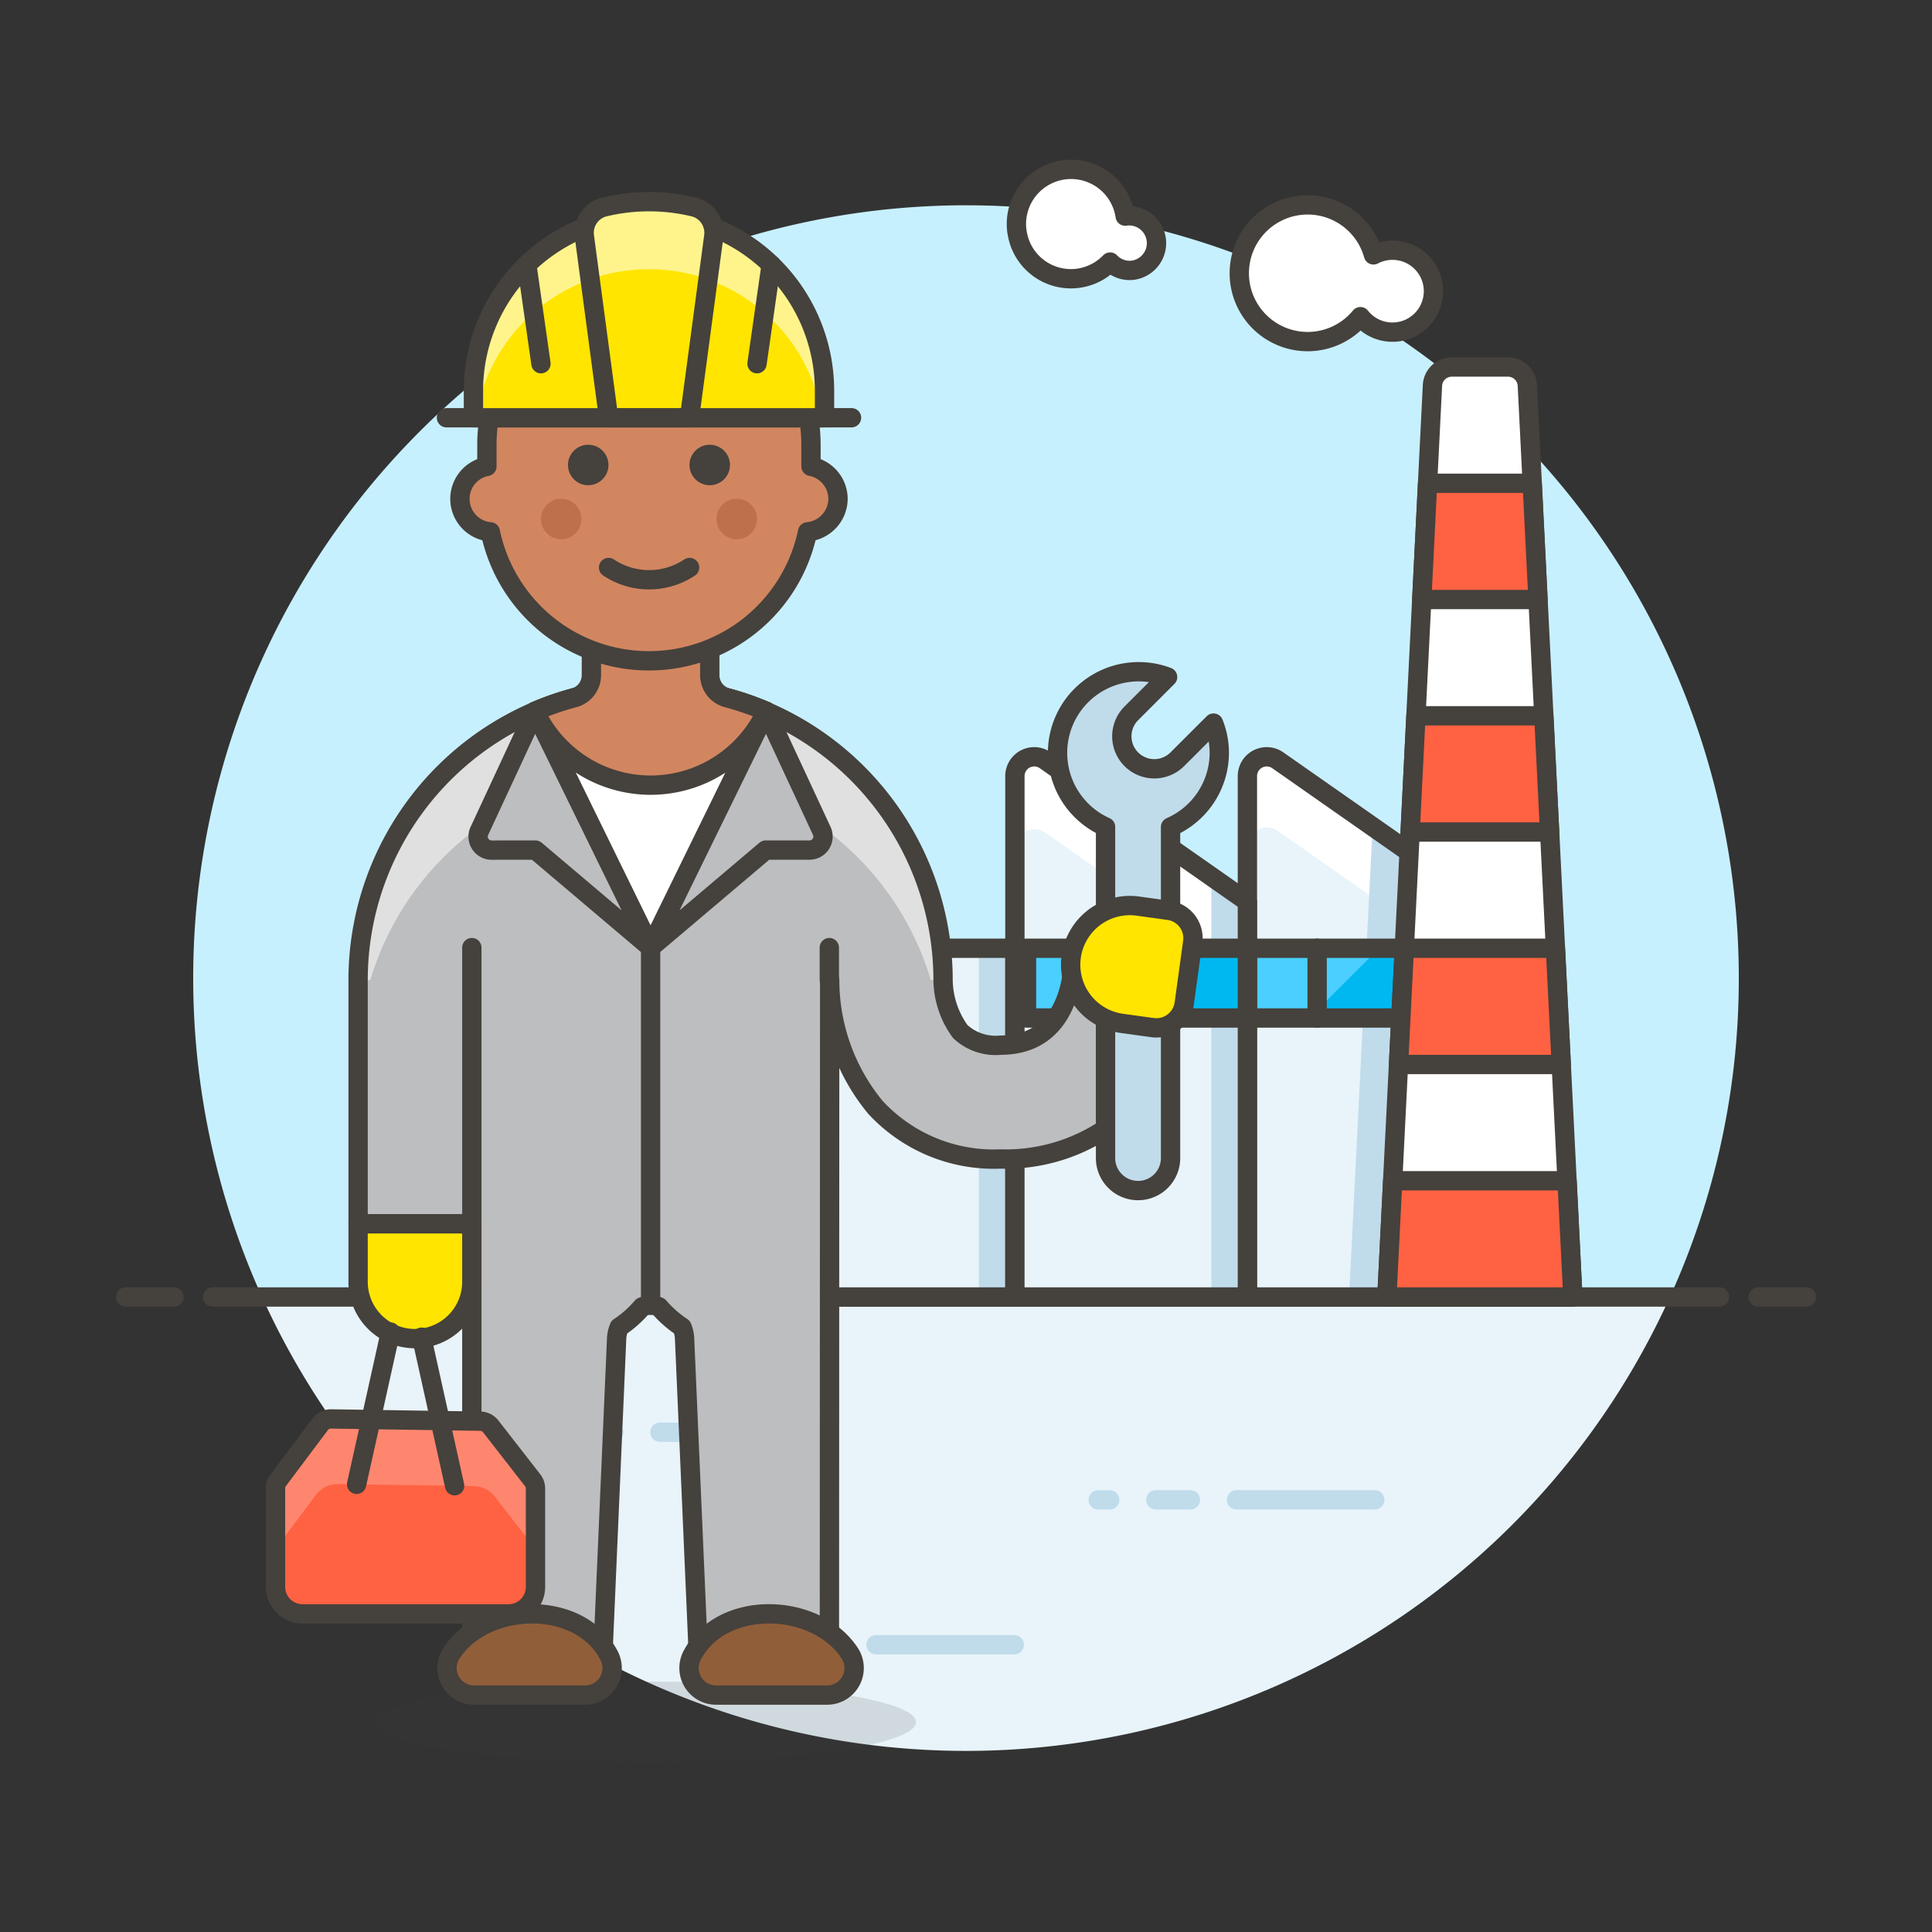 <svg xmlns="http://www.w3.org/2000/svg" viewBox="0 0 100 100"><rect x="0" y="0" width="100" height="100" fill="#333333" stroke="none"/><g class="nc-icon-wrapper"><defs/><path class="a" d="M90 50.631a40 40 0 1 0-76.436 16.5h72.872A39.829 39.829 0 0 0 90 50.631z" style="" fill="#c7f0ff"/><path class="b" d="M13.564 67.131a40 40 0 0 0 72.872 0z" style="" fill="#e8f4fa"/><path class="c" d="M11 67.131h78" fill="none" stroke="#45413c" stroke-linecap="round" stroke-linejoin="round"/><path class="c" d="M6.5 67.131H9" fill="none" stroke="#45413c" stroke-linecap="round" stroke-linejoin="round"/><path class="c" d="M91 67.131h2.5" fill="none" stroke="#45413c" stroke-linecap="round" stroke-linejoin="round"/><path class="d" d="M64 77.631h7.157" fill="none" stroke-linecap="round" stroke-linejoin="round" stroke="#c0dceb"/><path class="d" d="M59.825 77.631h1.789" fill="none" stroke-linecap="round" stroke-linejoin="round" stroke="#c0dceb"/><path class="d" d="M56.843 77.631h.597" fill="none" stroke-linecap="round" stroke-linejoin="round" stroke="#c0dceb"/><g><path class="d" d="M34.157 74.131h7.156" fill="none" stroke-linecap="round" stroke-linejoin="round" stroke="#c0dceb"/><path class="d" d="M29.982 74.131h1.789" fill="none" stroke-linecap="round" stroke-linejoin="round" stroke="#c0dceb"/><path class="d" d="M27 74.131h.596" fill="none" stroke-linecap="round" stroke-linejoin="round" stroke="#c0dceb"/></g><g><path class="d" d="M45.343 85.131H52.5" fill="none" stroke-linecap="round" stroke-linejoin="round" stroke="#c0dceb"/><path class="d" d="M41.169 85.131h1.789" fill="none" stroke-linecap="round" stroke-linejoin="round" stroke="#c0dceb"/><path class="d" d="M38.187 85.131h.596" fill="none" stroke-linecap="round" stroke-linejoin="round" stroke="#c0dceb"/></g><g><path class="b" d="M39.294 49.081h13.237v18.05H39.294z" style="" fill="#e8f4fa"/><path class="e" d="M50.667 49.081h1.864v18.05h-1.864z" style="" fill="#c0dceb"/><path class="c" d="M39.294 49.081h13.237v18.05H39.294z" fill="none" stroke="#45413c" stroke-linecap="round" stroke-linejoin="round"/><path class="b" d="M76.6 67.131H64.565V40.172a1 1 0 0 1 1.573-.82L76.6 46.674z" style="" fill="#e8f4fa"/><path class="f" d="M66.138 39.352a1 1 0 0 0-1.573.82v3.656a1 1 0 0 1 1.573-.819L76.6 50.33v-3.656z" style="" fill="#fff"/><path class="e" d="M76.6 67.131V46.674l-5.555-3.888-1.216 24.32v.025z" style="" fill="#c0dceb"/><path class="c" d="M76.6 67.131H64.565V40.172a1 1 0 0 1 1.573-.82L76.6 46.674z" fill="none" stroke="#45413c" stroke-linecap="round" stroke-linejoin="round"/><path class="b" d="M64.565 67.131H52.531V40.172a1 1 0 0 1 1.574-.82l10.46 7.322z" style="" fill="#e8f4fa"/><path class="f" d="M54.105 39.352a1 1 0 0 0-1.574.82v3.75a1 1 0 0 1 1.574-.82l10.46 7.322v-3.75z" style="" fill="#fff"/><path class="g" d="M64.565 49.081h11.432v3.61H64.565z" style="" fill="#00b8f0"/><path class="e" d="M62.701 67.131h1.864V46.674l-1.864-1.305v21.762z" style="" fill="#c0dceb"/><path class="h" d="M71.38 49.081h-6.815v3.61h3.205l3.61-3.61z" style="" fill="#4acfff"/><path class="c" d="M64.565 49.081h11.432v3.61H64.565z" fill="none" stroke="#45413c" stroke-linecap="round" stroke-linejoin="round"/><path class="c" d="M68.175 52.691v-3.61" fill="none" stroke="#45413c" stroke-linecap="round" stroke-linejoin="round"/><path class="c" d="M64.565 67.131H52.531V40.172a1 1 0 0 1 1.574-.82l10.46 7.322z" fill="none" stroke="#45413c" stroke-linecap="round" stroke-linejoin="round"/><path class="i" d="M81.411 67.131h-9.627l2.36-47.183a1 1 0 0 1 1-.951h2.911a1 1 0 0 1 1 .951z" stroke="#45413c" stroke-linecap="round" stroke-linejoin="round" fill="#fff"/><path class="j" d="M72.086 61.115l-.302 6.016h9.627l-.3-6.016h-9.025z" stroke="#45413c" stroke-linecap="round" stroke-linejoin="round" fill="#ff6242"/><path class="j" d="M72.387 55.098h8.423l-.301-6.017h-7.821l-.301 6.017z" stroke="#45413c" stroke-linecap="round" stroke-linejoin="round" fill="#ff6242"/><path class="j" d="M72.988 43.064h7.22l-.301-6.016h-6.618l-.301 6.016z" stroke="#45413c" stroke-linecap="round" stroke-linejoin="round" fill="#ff6242"/><path class="j" d="M73.59 31.031h6.017l-.301-6.017h-5.415l-.301 6.017z" stroke="#45413c" stroke-linecap="round" stroke-linejoin="round" fill="#ff6242"/><path class="i" d="M52.643 12.009a2.815 2.815 0 0 0 4.816 1.555 1.392 1.392 0 0 0 1.192.421 1.415 1.415 0 0 0-.412-2.8 2.828 2.828 0 1 0-5.6.823z" stroke="#45413c" stroke-linecap="round" stroke-linejoin="round" fill="#fff"/><path class="i" d="M71.091 13.191a3.538 3.538 0 1 0-.676 3.2A2.1 2.1 0 0 0 71 16.9a2.121 2.121 0 1 0 .091-3.708z" stroke="#45413c" stroke-linecap="round" stroke-linejoin="round" fill="#fff"/><path class="g" d="M53.133 49.081h11.432v3.61H53.133z" style="" fill="#00b8f0"/><path class="h" d="M60.991 49.081h-7.858v3.61h4.249l3.609-3.61z" style="" fill="#4acfff"/><path class="c" d="M53.133 49.081h11.432v3.61H53.133z" fill="none" stroke="#45413c" stroke-linecap="round" stroke-linejoin="round"/><path class="c" d="M56.742 49.081h4.212v3.61h-4.212z" fill="none" stroke="#45413c" stroke-linecap="round" stroke-linejoin="round"/><g><path class="k" d="M57.223 52.724a3.07 3.07 0 0 1-1.74-2.169c-.237 1.466-1.041 3.542-3.69 3.542a2.676 2.676 0 0 1-2.094-.709 4.636 4.636 0 0 1-.886-2.657 15.139 15.139 0 1 0-30.278 0v12.615h5.887V86.9h6.729l.768-17.663a1.729 1.729 0 0 1 .131-.542 5.6 5.6 0 0 0 1.188-1.053 1.148 1.148 0 0 1 .872 0 5.653 5.653 0 0 0 1.19 1.048 1.729 1.729 0 0 1 .131.542L36.2 86.9h6.729l.015-36.164a10.348 10.348 0 0 0 2.364 6.575 8.341 8.341 0 0 0 6.488 2.678 9.3 9.3 0 0 0 5.43-1.562z" style="" fill="#bdbec0"/><path class="l" d="M19.166 50.731a15.143 15.143 0 0 1 29.016 0h.631a15.139 15.139 0 1 0-30.278 0z" style="" fill="#e0e0e0"/><ellipse class="m" cx="33.437" cy="89.135" rx="13.978" ry="2.097" fill="#45413c" opacity="0.15"/><path class="c" d="M57.223 52.724a3.07 3.07 0 0 1-1.74-2.169c-.237 1.466-1.041 3.542-3.69 3.542a2.676 2.676 0 0 1-2.094-.709 4.636 4.636 0 0 1-.886-2.657 15.139 15.139 0 1 0-30.278 0v12.615h5.887V86.9h6.729l.768-17.663a1.729 1.729 0 0 1 .131-.542 5.6 5.6 0 0 0 1.188-1.053 1.148 1.148 0 0 1 .872 0 5.653 5.653 0 0 0 1.19 1.048 1.729 1.729 0 0 1 .131.542L36.2 86.9h6.729l.015-36.164a10.348 10.348 0 0 0 2.364 6.575 8.341 8.341 0 0 0 6.488 2.678 9.3 9.3 0 0 0 5.43-1.562z" fill="none" stroke="#45413c" stroke-linecap="round" stroke-linejoin="round"/><path class="n" d="M23.364 85.574a1.4 1.4 0 0 0 1.17 2.163h5.754A1.4 1.4 0 0 0 31.53 85.7c-1.53-2.952-6.423-2.788-8.166-.126z" stroke="#45413c" stroke-linecap="round" stroke-linejoin="round" fill="#915e3a"/><path class="n" d="M43.984 85.574a1.4 1.4 0 0 1-1.17 2.163H37.06a1.4 1.4 0 0 1-1.242-2.04c1.528-2.949 6.423-2.785 8.166-.123z" stroke="#45413c" stroke-linecap="round" stroke-linejoin="round" fill="#915e3a"/><path class="c" d="M42.926 50.731v-1.683" fill="none" stroke="#45413c" stroke-linecap="round" stroke-linejoin="round"/><path class="c" d="M24.422 63.346V49.048" fill="none" stroke="#45413c" stroke-linecap="round" stroke-linejoin="round"/><path class="i" d="M33.673 49.048l5.987-12.226a15.175 15.175 0 0 0-11.972 0z" stroke="#45413c" stroke-linecap="round" stroke-linejoin="round" fill="#fff"/><path class="o" d="M27.715 44l5.958 5.045-5.985-12.222-2.875 6.186a.7.7 0 0 0 .634.994z" stroke="#45413c" stroke-linecap="round" stroke-linejoin="round" fill="#bdbec0"/><path class="o" d="M39.632 44l-5.959 5.045 5.985-12.225 2.876 6.186A.7.7 0 0 1 41.9 44z" stroke="#45413c" stroke-linecap="round" stroke-linejoin="round" fill="#bdbec0"/><path class="c" d="M33.675 67.552V49.048" fill="none" stroke="#45413c" stroke-linecap="round" stroke-linejoin="round"/><path class="p" d="M24.422 66.289a2.944 2.944 0 1 1-5.887 0v-2.943h5.887z" stroke="#45413c" stroke-linecap="round" stroke-linejoin="round" fill="#ffe500"/><path class="q" d="M27.567 76.613L25.4 73.829a.7.7 0 0 0-.541-.269l-7.719-.116a.7.7 0 0 0-.57.279l-2.17 2.893a.7.7 0 0 0-.14.42v5.1a1.4 1.4 0 0 0 1.4 1.4h10.657a1.4 1.4 0 0 0 1.4-1.4v-5.09a.7.7 0 0 0-.15-.433z" style="" fill="#ff6242"/><path class="r" d="M24.857 73.56l-7.719-.116a.7.7 0 0 0-.57.279L14.4 76.616a.7.7 0 0 0-.14.42v3.132l2.1-2.8a1.385 1.385 0 0 1 1.128-.554l7.041.105a1.388 1.388 0 0 1 1.072.534l2.115 2.716v-3.126a.7.7 0 0 0-.148-.43L25.4 73.829a.7.7 0 0 0-.543-.269z" style="" fill="#ff866e"/><path class="c" d="M27.567 76.613L25.4 73.829a.7.7 0 0 0-.541-.269l-7.719-.116a.7.7 0 0 0-.57.279l-2.17 2.893a.7.7 0 0 0-.14.42v5.1a1.4 1.4 0 0 0 1.4 1.4h10.657a1.4 1.4 0 0 0 1.4-1.4v-5.09a.7.7 0 0 0-.15-.433z" fill="none" stroke="#45413c" stroke-linecap="round" stroke-linejoin="round"/><path class="c" d="M18.458 76.828l1.751-7.882" fill="none" stroke="#45413c" stroke-linecap="round" stroke-linejoin="round"/><path class="c" d="M23.531 76.903l-1.708-7.69" fill="none" stroke="#45413c" stroke-linecap="round" stroke-linejoin="round"/><path class="s" d="M63.111 38.956a4.159 4.159 0 0 0-.3-1.529L60.936 39.3a1.681 1.681 0 0 1-2.378-2.378l1.877-1.878a4.2 4.2 0 0 0-3.212 7.758v17.18a1.683 1.683 0 0 0 3.365 0V42.806a4.2 4.2 0 0 0 2.523-3.85z" stroke="#45413c" stroke-linecap="round" stroke-linejoin="round" fill="#c0dceb"/><path class="p" d="M58.9 46.9a3.063 3.063 0 0 0-.838 6.069l1.593.22a1.456 1.456 0 0 0 1.64-1.242l.44-3.187a1.454 1.454 0 0 0-1.242-1.64z" stroke="#45413c" stroke-linecap="round" stroke-linejoin="round" fill="#ffe500"/><path class="t" d="M37.638 36.118a1.214 1.214 0 0 1-.9-1.174v-5.848h-6.127v5.85a1.214 1.214 0 0 1-.9 1.172 14.981 14.981 0 0 0-2.02.7 6.6 6.6 0 0 0 11.973 0 15.022 15.022 0 0 0-2.026-.7z" stroke="#45413c" stroke-linecap="round" stroke-linejoin="round" fill="#d18660"/><g><path class="t" d="M43.376 25.815a1.721 1.721 0 0 0-1.4-1.676V23.02a8.387 8.387 0 0 0-16.774 0v1.119a1.712 1.712 0 0 0 .177 3.389 8.387 8.387 0 0 0 16.421 0 1.73 1.73 0 0 0 1.576-1.713z" stroke="#45413c" stroke-linecap="round" stroke-linejoin="round" fill="#d18660"/><circle class="u" cx="30.446" cy="24.068" r="1.048" style="" fill="#45413c"/><circle class="u" cx="36.736" cy="24.068" r="1.048" style="" fill="#45413c"/><circle class="v" cx="29.048" cy="26.864" r="1.048" style="" fill="#bd704a"/><circle class="v" cx="38.134" cy="26.864" r="1.048" style="" fill="#bd704a"/><path class="c" d="M31.5 29.374a3.781 3.781 0 0 0 4.193 0" fill="none" stroke="#45413c" stroke-linecap="round" stroke-linejoin="round"/></g><g><path class="c" d="M23.108 21.622h20.967" fill="none" stroke="#45413c" stroke-linecap="round" stroke-linejoin="round"/><path class="w" d="M42.677 20.224a9.086 9.086 0 1 0-18.172 0v1.4h18.172z" style="" fill="#ffe500"/><path class="x" d="M33.591 11.138a9.087 9.087 0 0 0-9.086 9.086v1.4h.119a9.074 9.074 0 0 1 17.935 0h.118v-1.4a9.086 9.086 0 0 0-9.086-9.086z" style="" fill="#fff48c"/><path class="c" d="M42.677 20.224a9.086 9.086 0 1 0-18.172 0v1.4h18.172z" fill="none" stroke="#45413c" stroke-linecap="round" stroke-linejoin="round"/><path class="w" d="M35.688 21.622H31.5l-1.25-9.369a1.381 1.381 0 0 1 .987-1.53 9.935 9.935 0 0 1 4.719 0 1.38 1.38 0 0 1 .986 1.53z" style="" fill="#ffe500"/><path class="x" d="M35.951 10.723a9.931 9.931 0 0 0-4.718 0 1.379 1.379 0 0 0-.987 1.53l.294 2.206a9.114 9.114 0 0 1 6.1 0l.294-2.207a1.379 1.379 0 0 0-.983-1.529z" style="" fill="#fff48c"/><path class="c" d="M35.688 21.622H31.5l-1.25-9.369a1.381 1.381 0 0 1 .987-1.53 9.935 9.935 0 0 1 4.719 0 1.38 1.38 0 0 1 .986 1.53z" fill="none" stroke="#45413c" stroke-linecap="round" stroke-linejoin="round"/><path class="c" d="M39.915 13.7l-.732 5.126" fill="none" stroke="#45413c" stroke-linecap="round" stroke-linejoin="round"/><path class="c" d="M27.268 13.7L28 18.826" fill="none" stroke="#45413c" stroke-linecap="round" stroke-linejoin="round"/></g></g></g></g></svg>